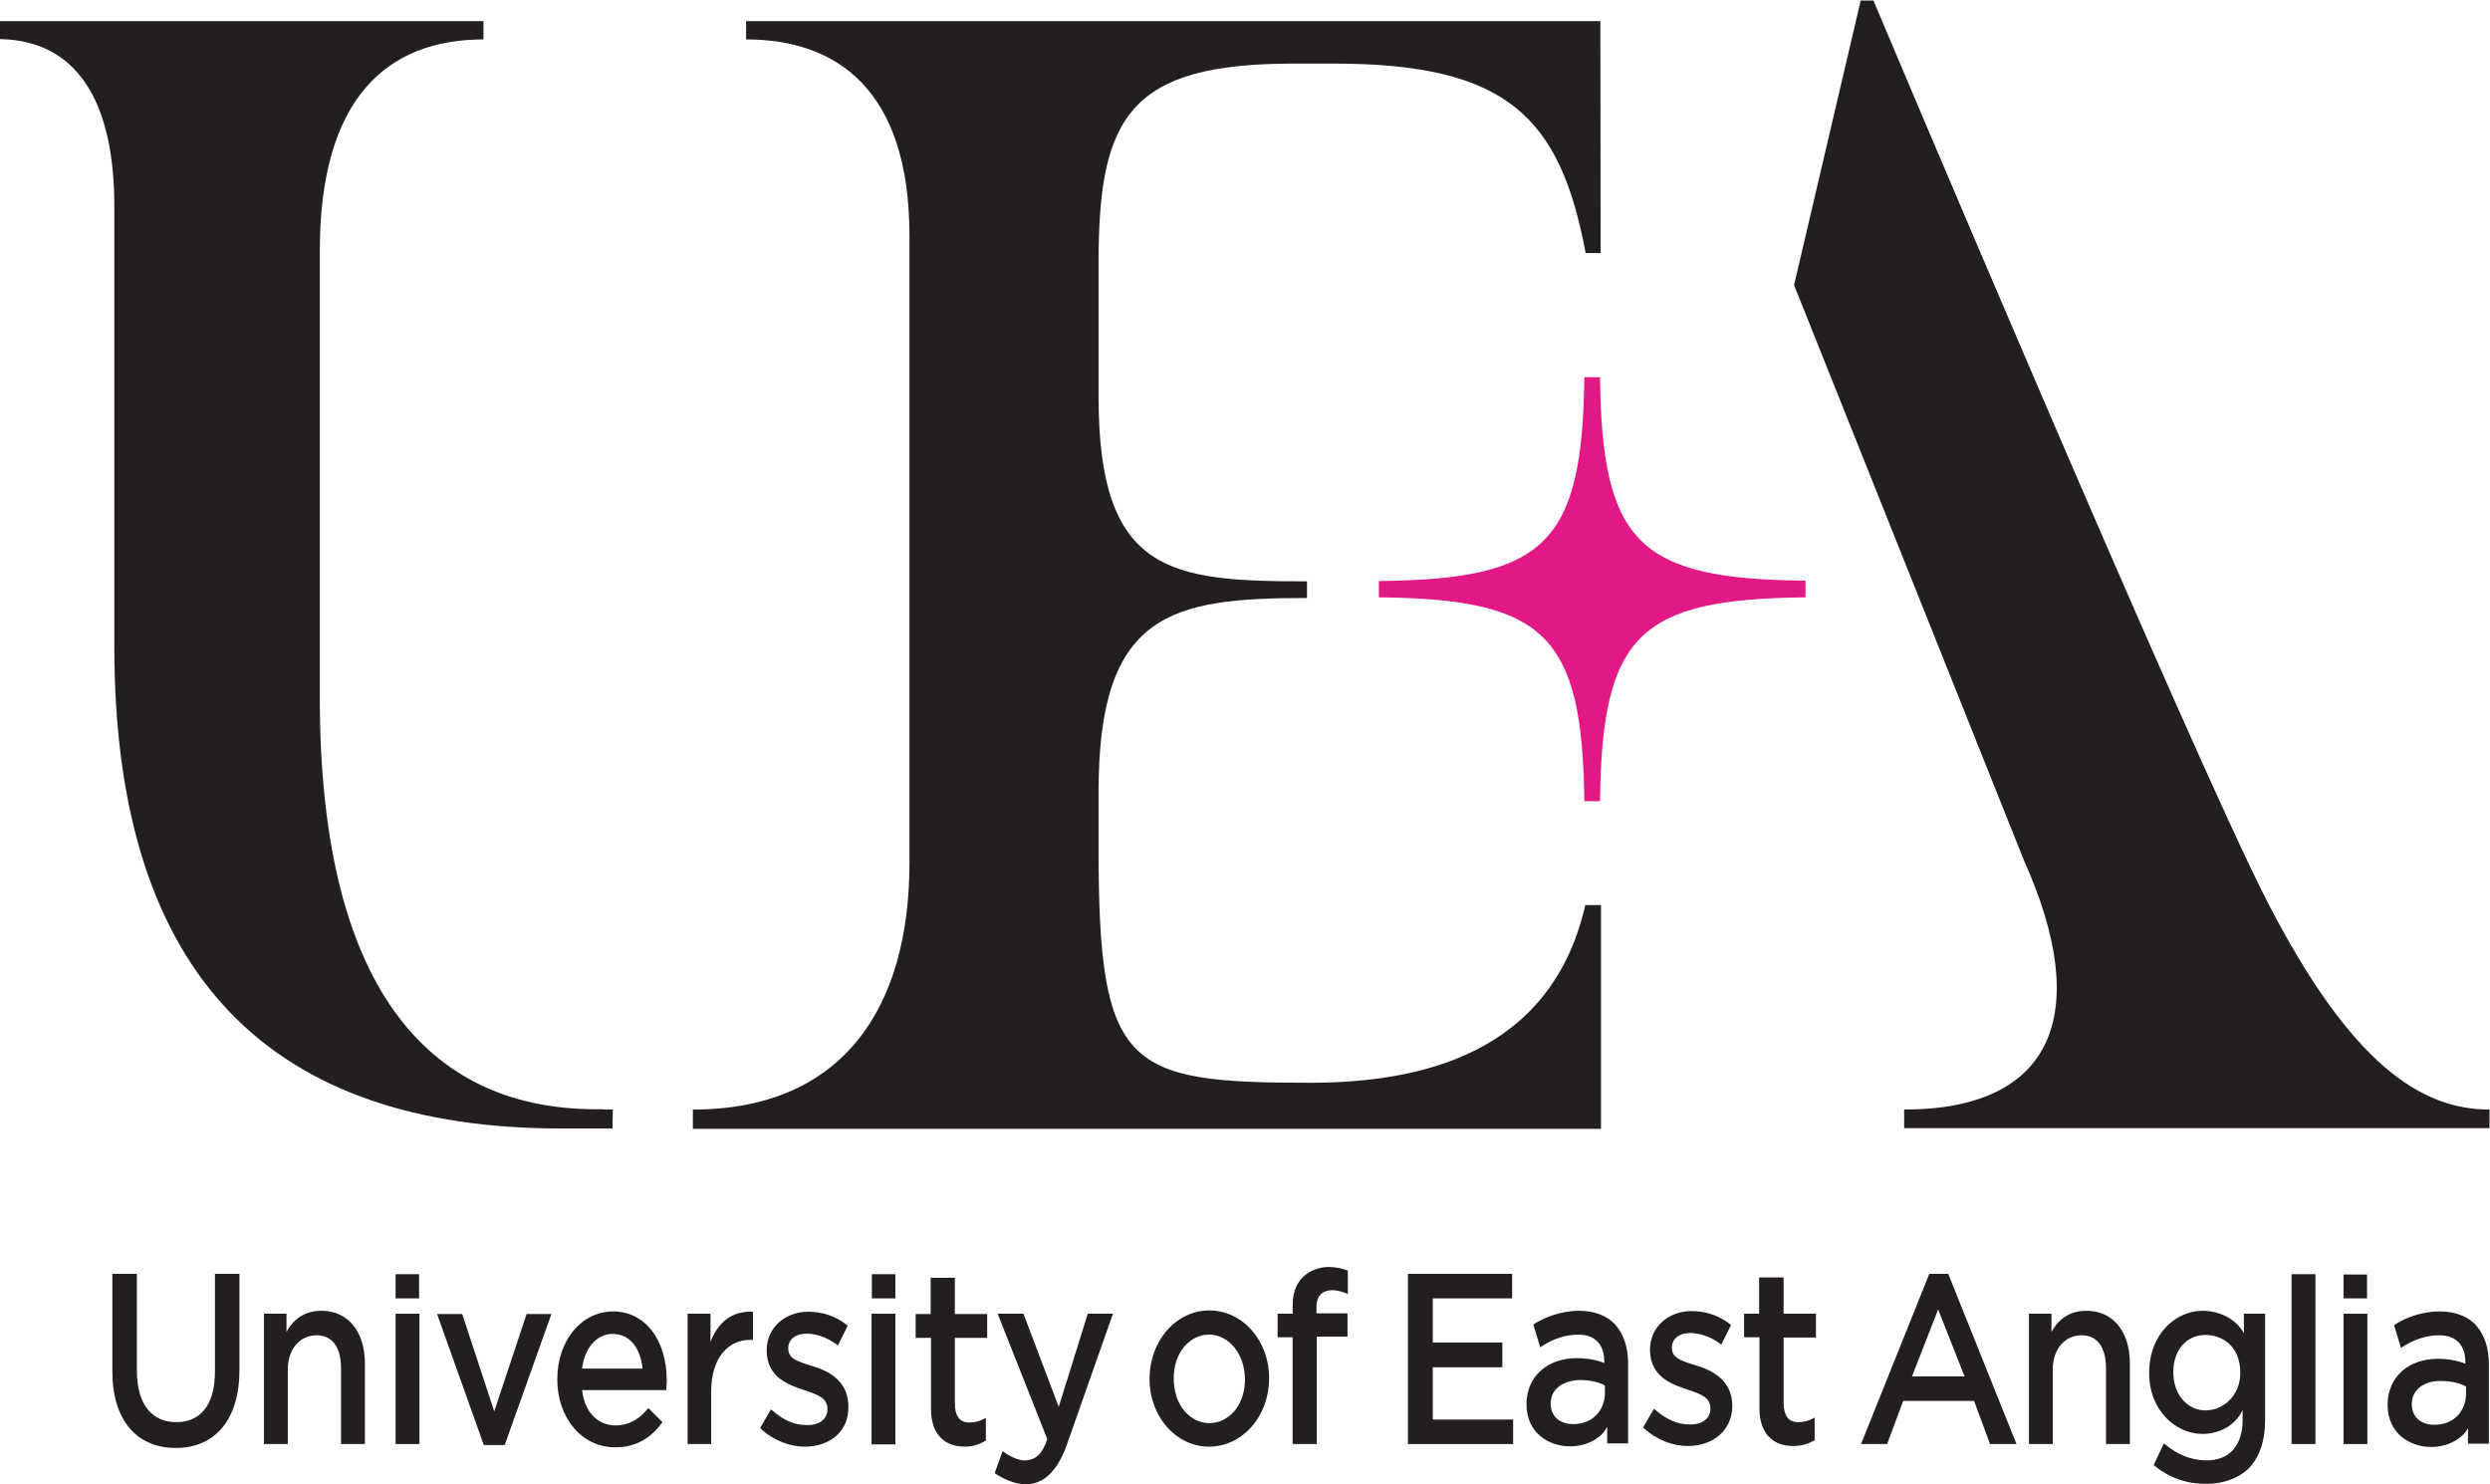 <?xml version="1.0" encoding="UTF-8" standalone="no"?> <svg xmlns="http://www.w3.org/2000/svg" xmlns:xlink="http://www.w3.org/1999/xlink" xmlns:serif="http://www.serif.com/" width="100%" height="100%" viewBox="0 0 2763 1647" version="1.1" xml:space="preserve" style="fill-rule:evenodd;clip-rule:evenodd;stroke-linejoin:round;stroke-miterlimit:2;"> <g> <path d="M680.019,1231.23C664.794,1231.23 675.307,1230.87 661.169,1230.87C486.09,1230.87 354.871,1110.52 354.871,774.14L354.871,278.262C354.871,108.258 430.268,43.736 536.475,43.736L536.475,23.437L0,23.437L0,43.374C93.158,45.186 126.869,124.569 126.869,228.602L126.869,717.592C126.869,1085.87 303.036,1252.25 622.746,1252.25L679.656,1252.25L680.019,1231.23Z" style="fill:rgb(35,31,32);fill-rule:nonzero;"></path> <path d="M1758.04,889.046C1755.87,704.542 1714.18,664.669 1530.04,662.857L1530.04,644.733C1714.54,642.92 1755.87,603.41 1758.04,418.543L1775.44,418.543C1777.62,603.047 1818.94,642.558 2003.44,644.37L2003.44,662.857C1818.94,664.669 1777.62,704.18 1775.44,889.046L1758.04,889.046Z" style="fill:rgb(226,24,135);fill-rule:nonzero;"></path> <path d="M768.826,1231.23C935.568,1231.23 1009.15,1117.77 1009.15,957.917C1009.15,766.164 1009.15,957.917 1009.15,957.917L1009.15,261.588C1009.15,98.109 927.232,43.736 827.912,43.736L827.912,23.437L1775.8,23.437L1776.17,280.8L1759.49,280.8C1731.22,129.645 1672.13,70.56 1480.02,70.56L1435.43,70.56C1254.55,70.56 1219.03,128.194 1219.03,290.225L1219.03,440.655C1219.03,636.758 1299.14,645.095 1450.29,645.095L1450.29,663.582C1299.14,663.582 1219.03,679.894 1219.03,878.171L1219.03,942.694C1219.03,1185.56 1249.84,1201.51 1453.56,1201.51C1574.26,1201.51 1721.07,1170.7 1759.13,1004.32L1776.53,1004.32L1776.53,1252.62L768.826,1252.62L768.826,1231.23Z" style="fill:rgb(35,31,32);fill-rule:nonzero;"></path> <path d="M2112.91,1231.23C2279.66,1231.23 2321.7,1123.57 2245.95,955.018L1990.76,316.324L2064.7,0.6L2078.84,0.6C2078.84,0.6 2430.09,834.311 2517.08,1002.87C2609.15,1180.85 2686.36,1231.23 2762.48,1231.23L2762.48,1251.89L2112.91,1251.89L2112.91,1231.23Z" style="fill:rgb(35,31,32);fill-rule:nonzero;"></path> <path d="M195.016,1606.76C151.155,1606.76 124.694,1575.23 124.694,1521.94L124.694,1413.56L151.881,1413.56L151.881,1520.49C151.881,1560.36 170.005,1578.13 195.741,1578.13C221.114,1578.13 238.514,1560.73 238.514,1521.94L238.514,1413.56L265.7,1413.56L265.7,1520.49C265.7,1574.5 239.239,1606.76 195.016,1606.76Z" style="fill:rgb(35,31,32);fill-rule:nonzero;"></path> <path d="M404.894,1602.41L378.433,1602.41L378.433,1518.32C378.433,1494.39 368.283,1481.71 351.246,1481.71C333.484,1481.71 319.348,1496.2 319.348,1519.77L319.348,1602.41L292.887,1602.41L292.887,1457.78L317.897,1457.78L317.897,1478.08C326.235,1462.49 339.646,1454.52 356.684,1454.52C386.044,1454.52 404.894,1477.36 404.894,1512.88L404.894,1602.41Z" style="fill:rgb(35,31,32);fill-rule:nonzero;"></path> <path d="M465.066,1440.75L438.967,1440.75L438.967,1413.92L465.066,1413.92L465.066,1440.75ZM465.429,1602.41L438.967,1602.41L438.967,1457.78L465.429,1457.78L465.429,1602.41Z" style="fill:rgb(35,31,32);fill-rule:nonzero;"></path> <path d="M560.036,1603.5L536.838,1603.5L485.002,1458.14L512.914,1458.14L548.437,1566.16L584.322,1458.14L611.871,1458.14L560.036,1603.5Z" style="fill:rgb(35,31,32);fill-rule:nonzero;"></path> <path d="M645.945,1518.68L713.004,1518.68C710.829,1496.93 699.593,1480.26 680.019,1480.26C661.169,1479.89 648.12,1497.65 645.945,1518.68ZM682.556,1606.04C645.583,1606.04 618.396,1573.41 618.396,1530.64C618.396,1487.51 645.22,1455.25 680.381,1455.25C715.179,1455.25 739.828,1486.06 739.828,1531.73C739.828,1533.54 739.828,1536.08 739.466,1539.34L739.466,1542.6L645.945,1542.6C648.845,1568.7 664.794,1581.75 683.28,1581.75C694.88,1581.75 707.567,1577.04 718.441,1563.63L719.529,1562.54L720.616,1563.63L734.028,1577.04L735.115,1578.13L734.028,1579.58C720.616,1597.34 703.941,1606.04 682.556,1606.04Z" style="fill:rgb(35,31,32);fill-rule:nonzero;"></path> <path d="M789.126,1602.41L763.027,1602.41L763.027,1457.78L788.4,1457.78L788.4,1488.96C797.101,1466.48 812.688,1455.61 831.898,1455.61L835.523,1455.61L835.523,1486.78L832.624,1486.78C808.7,1486.78 789.126,1505.63 789.126,1544.78L789.126,1602.41Z" style="fill:rgb(35,31,32);fill-rule:nonzero;"></path> <path d="M892.796,1605.31C876.847,1605.31 858.723,1598.79 844.585,1585.74L843.498,1584.65L855.46,1563.99L856.91,1565.08C870.321,1576.68 881.922,1581.39 895.696,1581.39C909.833,1581.39 918.17,1574.5 918.17,1563.63C918.17,1552.03 909.107,1548.04 892.434,1542.6C875.034,1536.8 850.748,1528.47 850.748,1498.38C850.748,1473.01 871.41,1455.61 896.783,1455.61C912.007,1455.61 926.507,1459.96 939.557,1470.11L940.644,1471.19L929.77,1492.94L928.319,1491.86C916.72,1483.16 903.67,1479.89 895.334,1479.89C882.284,1479.89 874.672,1486.78 874.672,1495.84C874.672,1507.08 881.922,1509.98 903.308,1516.5C926.87,1523.75 941.368,1537.53 941.368,1560.73C942.094,1587.55 921.795,1605.31 892.796,1605.31Z" style="fill:rgb(35,31,32);fill-rule:nonzero;"></path> <path d="M1138.2,1647C1120.44,1647 1103.76,1634.67 1103.76,1634.67L1112.46,1610.39C1112.46,1610.39 1126.24,1620.54 1136.38,1620.54C1150.52,1620.54 1157.05,1611.84 1162.12,1596.98L1107.02,1457.78L1135.66,1457.78L1174.81,1561.09L1207.07,1457.78L1234.98,1457.78L1182.78,1606.04C1172.63,1632.5 1158.13,1647 1138.56,1647" style="fill:rgb(35,31,32);fill-rule:nonzero;"></path> <path d="M1341.55,1480.98C1321.25,1480.98 1302.4,1499.47 1302.4,1529.55C1302.4,1560 1321.25,1579.21 1341.91,1579.21C1362.57,1579.21 1381.42,1560.73 1381.42,1530.64C1381.42,1503.09 1364.02,1480.98 1341.55,1480.98ZM1341.55,1605.31C1305.3,1605.31 1275.58,1572.33 1275.58,1530.28C1275.58,1487.51 1305.3,1454.16 1341.91,1454.16C1378.52,1454.16 1408.25,1487.14 1408.25,1529.19C1408.25,1572.33 1378.16,1605.31 1341.55,1605.31Z" style="fill:rgb(35,31,32);fill-rule:nonzero;"></path> <path d="M1461.17,1602.41L1434.35,1602.41L1434.35,1483.88L1417.67,1483.88L1417.67,1457.78L1434.35,1457.78L1434.35,1448.36C1434.35,1413.2 1461.53,1405.95 1473.86,1405.95C1483.28,1405.95 1489.44,1407.76 1494.52,1409.57L1495.61,1409.93L1495.61,1436.03L1494.16,1435.31C1490.17,1433.5 1483.64,1431.68 1479.29,1431.68C1465.88,1431.68 1460.81,1438.93 1460.81,1450.89L1460.81,1457.42L1495.24,1457.42L1495.24,1483.16L1461.17,1483.16L1461.17,1602.41Z" style="fill:rgb(35,31,32);fill-rule:nonzero;"></path> <path d="M1679.02,1602.41L1562.3,1602.41L1562.3,1413.56L1677.93,1413.56L1677.93,1440.75L1589.85,1440.75L1589.85,1489.68L1667.06,1489.68L1667.06,1517.23L1589.85,1517.23L1589.85,1575.23L1679.02,1575.23L1679.02,1602.41Z" style="fill:rgb(35,31,32);fill-rule:nonzero;"></path> <path d="M1720.71,1557.47C1720.71,1572.33 1731.58,1580.3 1745.72,1580.3C1768.19,1580.3 1780.88,1563.99 1780.88,1545.5L1780.88,1537.53C1775.08,1533.9 1764.57,1531.37 1752.97,1531.37C1736.66,1531.73 1720.71,1539.7 1720.71,1557.47ZM1742.09,1604.95C1718.53,1604.95 1693.88,1590.09 1693.88,1558.19C1693.88,1527.74 1716.36,1507.08 1750.07,1507.08C1763.12,1507.08 1773.99,1509.98 1780.15,1512.52L1780.15,1510.34C1780.15,1495.12 1772.54,1480.98 1751.52,1480.98C1736.29,1480.98 1722.16,1486.42 1710.56,1494.03L1709.11,1495.12L1701.5,1470.11L1702.58,1469.02C1713.82,1461.77 1732.67,1454.52 1751.88,1454.52C1769.28,1454.52 1783.78,1459.96 1792.84,1470.47C1801.54,1480.62 1806.62,1494.76 1806.62,1513.24L1806.62,1601.69L1783.42,1601.69L1783.42,1583.2C1778.34,1594.08 1763.12,1604.95 1742.09,1604.95Z" style="fill:rgb(35,31,32);fill-rule:nonzero;"></path> <path d="M2179.97,1527.38L2150.61,1453.07L2121.61,1527.38L2179.97,1527.38ZM2237.61,1602.41L2208.25,1602.41L2190.49,1554.57L2111.83,1554.57L2094.06,1602.41L2065.07,1602.41L2140.83,1413.56L2161.85,1413.56L2237.61,1602.41Z" style="fill:rgb(35,31,32);fill-rule:nonzero;"></path> <path d="M2447.12,1481.34C2427.91,1481.34 2411.6,1496.21 2411.6,1522.67C2411.6,1549.13 2428.64,1565.08 2447.12,1565.08C2467.78,1565.08 2485.91,1548.04 2485.91,1523.39C2485.91,1494.03 2466.33,1481.34 2447.12,1481.34ZM2447.49,1646.64C2426.46,1646.64 2407.61,1640.11 2390.94,1626.7L2389.85,1625.61L2401.09,1601.69L2402.54,1602.78C2416.31,1614.37 2431.9,1620.54 2448.57,1620.54C2475.76,1620.54 2488.45,1601.69 2488.45,1576.31L2488.45,1564.71C2480.11,1582.48 2461.99,1591.18 2443.86,1591.18C2414.86,1591.18 2384.78,1565.8 2384.78,1523.39C2384.78,1479.89 2414.86,1454.52 2443.86,1454.52C2462.35,1454.52 2481.2,1463.22 2489.9,1479.53L2489.9,1457.78L2513.46,1457.78L2513.46,1575.95C2513.46,1597.7 2508.02,1614.74 2497.51,1627.06C2486.27,1639.75 2467.78,1646.64 2447.49,1646.64Z" style="fill:rgb(35,31,32);fill-rule:nonzero;"></path> <rect x="2542.82" y="1413.92" width="26.46" height="188.49" style="fill:rgb(35,31,32);fill-rule:nonzero;"></rect> <path d="M1070.41,1605.31C1047.21,1605.31 1033.08,1590.45 1033.08,1563.63L1033.08,1484.61L1016.04,1484.61L1016.04,1458.14L1032.71,1458.14L1032.71,1417.91L1059.54,1417.91L1059.54,1458.14L1095.42,1458.14L1095.42,1484.61L1059.54,1484.61L1059.54,1556.74C1059.54,1570.51 1064.25,1578.49 1075.49,1578.49C1081.65,1578.49 1087.45,1577.04 1091.8,1574.5L1093.97,1573.41L1093.97,1598.79L1092.89,1599.15C1086,1603.14 1078.75,1605.31 1070.41,1605.31Z" style="fill:rgb(35,31,32);fill-rule:nonzero;"></path> <path d="M1989.67,1604.59C1966.47,1604.59 1952.33,1589.73 1952.33,1562.9L1952.33,1483.88L1935.3,1483.88L1935.3,1457.78L1951.97,1457.78L1951.97,1417.55L1979.16,1417.55L1979.16,1457.78L2015.04,1457.78L2015.04,1484.24L1979.16,1484.24L1979.16,1556.38C1979.16,1569.79 1983.87,1578.13 1995.11,1578.13C2001.27,1578.13 2007.07,1576.68 2011.42,1574.14L2013.59,1573.05L2013.59,1598.43L2012.51,1598.79C2005.26,1602.78 1998.01,1604.59 1989.67,1604.59Z" style="fill:rgb(35,31,32);fill-rule:nonzero;"></path> <path d="M2363.39,1602.41L2336.93,1602.41L2336.93,1518.32C2336.93,1494.39 2326.78,1481.71 2309.74,1481.71C2291.98,1481.71 2277.84,1496.2 2277.84,1519.77L2277.84,1602.41L2251.38,1602.41L2251.38,1457.78L2276.39,1457.78L2276.39,1478.08C2284.73,1462.49 2298.14,1454.52 2315.18,1454.52C2344.54,1454.52 2363.39,1477.36 2363.39,1512.88L2363.39,1602.41Z" style="fill:rgb(35,31,32);fill-rule:nonzero;"></path> <path d="M993.566,1440.75L967.467,1440.75L967.467,1413.92L993.566,1413.92L993.566,1440.75ZM993.566,1602.78L967.104,1602.78L967.104,1457.78L993.566,1457.78L993.566,1602.78Z" style="fill:rgb(35,31,32);fill-rule:nonzero;"></path> <path d="M2626.55,1440.75L2600.45,1440.75L2600.45,1414.28L2626.55,1414.28L2626.55,1440.75ZM2626.92,1602.41L2600.45,1602.41L2600.45,1457.78L2626.92,1457.78L2626.92,1602.41Z" style="fill:rgb(35,31,32);fill-rule:nonzero;"></path> <path d="M1872.59,1604.59C1856.64,1604.59 1838.51,1598.06 1824.38,1585.01L1823.29,1583.93L1835.25,1563.26L1836.7,1564.35C1850.11,1575.95 1861.71,1580.66 1875.49,1580.66C1889.63,1580.66 1897.96,1573.78 1897.96,1562.9C1897.96,1551.3 1888.9,1547.32 1872.23,1541.88C1854.83,1536.08 1830.9,1527.74 1830.9,1497.65C1830.9,1472.28 1851.56,1454.88 1876.94,1454.88C1892.16,1454.88 1906.66,1459.23 1919.71,1469.38L1920.8,1470.47L1909.92,1492.22L1908.84,1491.13C1897.24,1482.43 1884.19,1479.17 1875.85,1479.17C1862.8,1479.17 1855.19,1486.06 1855.19,1495.12C1855.19,1506.35 1862.44,1509.25 1883.82,1515.78C1907.39,1523.03 1922.25,1536.8 1922.25,1560.36C1921.88,1586.83 1901.59,1604.59 1872.59,1604.59Z" style="fill:rgb(35,31,32);fill-rule:nonzero;"></path> <path d="M2676.21,1558.19C2676.21,1573.05 2687.09,1581.03 2701.22,1581.03C2723.7,1581.03 2736.38,1565.08 2736.38,1546.59L2736.38,1538.62C2730.58,1534.99 2720.07,1532.45 2708.47,1532.45C2692.16,1532.09 2676.21,1540.43 2676.21,1558.19ZM2697.6,1605.68C2674.4,1605.68 2649.39,1590.81 2649.39,1558.91C2649.39,1528.47 2671.86,1507.8 2705.57,1507.8C2718.62,1507.8 2729.5,1510.7 2735.66,1513.24L2735.66,1511.07C2735.66,1495.84 2728.05,1481.71 2706.66,1481.71C2691.44,1481.71 2677.3,1487.14 2665.7,1494.76L2664.25,1495.84L2656.64,1470.83L2657.73,1469.74C2668.96,1462.13 2687.81,1455.25 2707.02,1455.25C2724.42,1455.25 2738.92,1460.68 2747.98,1471.19C2756.68,1481.34 2761.76,1495.48 2761.76,1513.97L2761.76,1602.05L2738.56,1602.05L2738.56,1584.65C2733.85,1594.44 2718.62,1605.68 2697.6,1605.68Z" style="fill:rgb(35,31,32);fill-rule:nonzero;"></path> </g> </svg> 